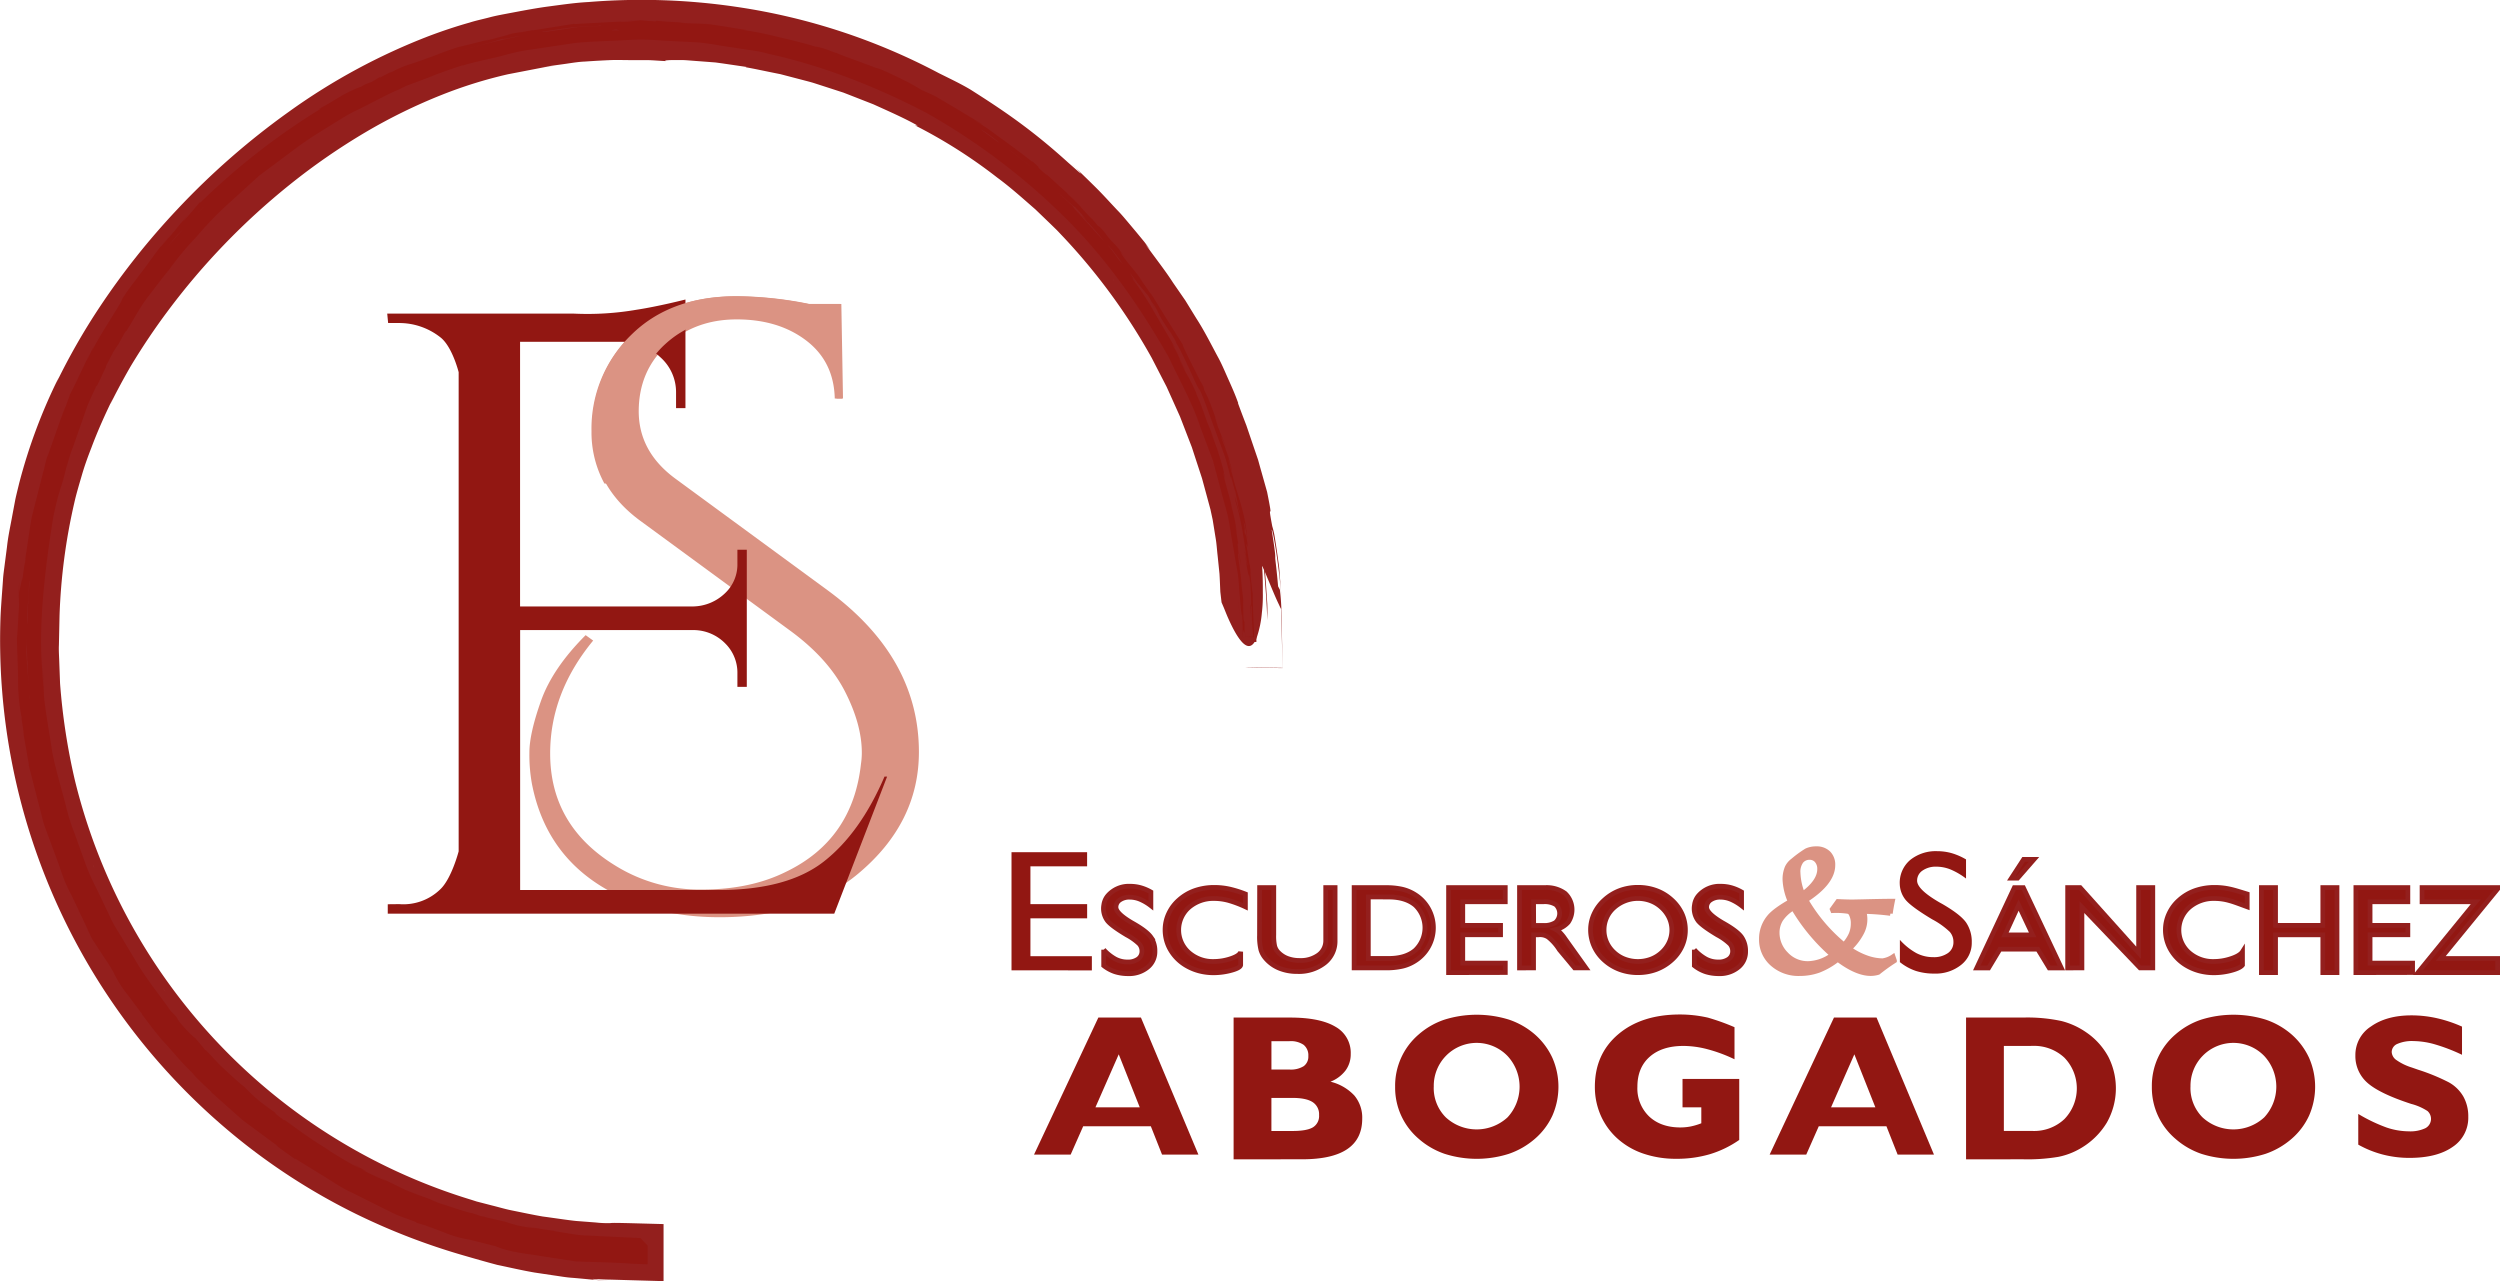 <svg id="Capa_1" data-name="Capa 1" xmlns="http://www.w3.org/2000/svg" viewBox="0 0 798.31 409.17"><defs><style>.cls-1,.cls-2{fill:#921712;}.cls-2{stroke:#931f1d;}.cls-2,.cls-3{stroke-miterlimit:10;stroke-width:1.51px;}.cls-3,.cls-4{fill:#db9383;}.cls-3{stroke:#db9383;}.cls-5{fill:#931f1d;}</style></defs><title>LogoFinalV2</title><path class="cls-1" d="M473.44,451.5V413.78h24.14v4.53H479.48v12.07h18.11v4.53H479.48V447h19.62v4.53Z" transform="translate(-150.44 -141.66)"/><path class="cls-2" d="M502.87,450v-5.08a14.4,14.4,0,0,0,3.76,3,8.22,8.22,0,0,0,3.82.92,5.54,5.54,0,0,0,3.39-.93,3,3,0,0,0,1.24-2.53,3.45,3.45,0,0,0-.84-2.3,17.86,17.86,0,0,0-4-2.86q-4.91-2.94-6.16-4.56a6.48,6.48,0,0,1-1.17-5.06,5.72,5.72,0,0,1,1.25-2.87,8.86,8.86,0,0,1,7.21-3.07,12.28,12.28,0,0,1,3.3.45,14.5,14.5,0,0,1,3.28,1.39v4.37a15.86,15.86,0,0,0-3.52-2.07,8.66,8.66,0,0,0-3.23-.64,5.28,5.28,0,0,0-3.18.89,2.73,2.73,0,0,0-1.23,2.3q0,2,5.11,5l.62.35q4.16,2.4,5.44,4.24a7.75,7.75,0,0,1,1.28,4.55,6.35,6.35,0,0,1-2.4,5.09,9.25,9.25,0,0,1-6.15,2,13.57,13.57,0,0,1-4.22-.62A12,12,0,0,1,502.87,450Z" transform="translate(-150.44 -141.66)"/><path class="cls-2" d="M546.62,445.56v4.26c-.11.8-1.81,1.42-3.53,1.84a21.61,21.61,0,0,1-5.12.63,17.86,17.86,0,0,1-4.65-.59,16.5,16.5,0,0,1-4.18-1.76,14,14,0,0,1-4.92-4.91,12.59,12.59,0,0,1-1.75-6.49,12.14,12.14,0,0,1,1.16-5.15,13.06,13.06,0,0,1,3.28-4.36,15.35,15.35,0,0,1,5.09-3,18.75,18.75,0,0,1,6.25-1,22.38,22.38,0,0,1,4.75.51,35.8,35.8,0,0,1,5.13,1.6v4.09a36.35,36.35,0,0,0-5.27-2,17.45,17.45,0,0,0-4.6-.65,11.94,11.94,0,0,0-8.21,2.87,9.62,9.62,0,0,0,0,14.36,11.54,11.54,0,0,0,8,2.87,17.12,17.12,0,0,0,5-.77C544.71,447.4,546.43,446.62,546.62,445.56Z" transform="translate(-150.44 -141.66)"/><path class="cls-2" d="M552.66,425.09h4.53v15.13a14.84,14.84,0,0,0,.3,3.58,4.52,4.52,0,0,0,1,1.83,8,8,0,0,0,3,2.05,10.91,10.91,0,0,0,4,.68,9.56,9.56,0,0,0,6-1.77,5.63,5.63,0,0,0,2.28-4.67V425.09h3V442a8.81,8.81,0,0,1-3.35,7.15,13.34,13.34,0,0,1-8.73,2.74,14.88,14.88,0,0,1-5.75-1.06,11.36,11.36,0,0,1-4.33-3.12,7.23,7.23,0,0,1-1.53-2.73,17.46,17.46,0,0,1-.45-4.63Z" transform="translate(-150.44 -141.66)"/><path class="cls-2" d="M593,425.09a22.7,22.7,0,0,1,5.26.53,13.45,13.45,0,0,1,4,1.69,12.48,12.48,0,0,1,0,21.21,12.91,12.91,0,0,1-4,1.69,22.88,22.88,0,0,1-5.27.53H582.84V425.09Zm.94,3h-6.56v19.62h6.56q5.37,0,8.44-2.62a9.94,9.94,0,0,0,0-14.37Q599.29,428.11,593.92,428.11Z" transform="translate(-150.44 -141.66)"/><path class="cls-2" d="M613,452.25V425.09h18.11v4.53H617.54v7.54h12.07v3H617.54v9.05h13.58v3Z" transform="translate(-150.44 -141.66)"/><path class="cls-2" d="M635.65,450.75V425.09h8.09a10,10,0,0,1,6.45,1.83,7.16,7.16,0,0,1,1,9.26,7.55,7.55,0,0,1-3.93,2.31,5.53,5.53,0,0,1,1.3.93,14,14,0,0,1,1.58,1.93l6.71,9.39h-3.61l-4.87-5.84a15.79,15.79,0,0,0-3.54-4,4.78,4.78,0,0,0-3.22-.72h-1.47v10.56Zm4.53-13.58h3.09a6.66,6.66,0,0,0,3.9-.94,3.87,3.87,0,0,0,.07-5.72,6.87,6.87,0,0,0-4-.89h-3.09Z" transform="translate(-150.44 -141.66)"/><path class="cls-2" d="M658.34,438.53a12,12,0,0,1,1.16-5.13,13.43,13.43,0,0,1,3.29-4.39,15.27,15.27,0,0,1,4.91-3,16.39,16.39,0,0,1,5.76-1,16.67,16.67,0,0,1,5.85,1,14.82,14.82,0,0,1,4.88,2.95,13.59,13.59,0,0,1,3.33,4.45,12.69,12.69,0,0,1,1.11,5.31,12.19,12.19,0,0,1-1.14,5.17,13.29,13.29,0,0,1-3.26,4.36,15.45,15.45,0,0,1-4.94,3,16.67,16.67,0,0,1-5.83,1,16.37,16.37,0,0,1-5.79-1,15.1,15.1,0,0,1-4.88-2.94,13.47,13.47,0,0,1-3.32-4.47A12.73,12.73,0,0,1,658.34,438.53Zm4.32.13a9.38,9.38,0,0,0,.81,3.85,9.85,9.85,0,0,0,2.33,3.24,10.3,10.3,0,0,0,3.48,2.18,11.95,11.95,0,0,0,8.36,0,10.5,10.5,0,0,0,3.5-2.2,10,10,0,0,0,2.34-3.24,9.39,9.39,0,0,0,0-7.66,10.39,10.39,0,0,0-2.39-3.29,10.52,10.52,0,0,0-3.49-2.21,11.39,11.39,0,0,0-4.16-.76,11.13,11.13,0,0,0-4.09.77,11.5,11.5,0,0,0-3.56,2.2,9.4,9.4,0,0,0-2.33,3.22A9.56,9.56,0,0,0,662.66,438.66Z" transform="translate(-150.44 -141.66)"/><path class="cls-2" d="M691.48,450v-5.08a14.42,14.42,0,0,0,3.76,3,8.22,8.22,0,0,0,3.82.92,5.54,5.54,0,0,0,3.4-.93,3,3,0,0,0,1.24-2.53,3.46,3.46,0,0,0-.84-2.3,17.87,17.87,0,0,0-4-2.86q-4.91-2.94-6.16-4.56a6.49,6.49,0,0,1-1.17-5.06,5.72,5.72,0,0,1,1.25-2.87,8.86,8.86,0,0,1,7.21-3.07,12.28,12.28,0,0,1,3.3.45,14.48,14.48,0,0,1,3.28,1.39v4.37a15.86,15.86,0,0,0-3.52-2.07,8.66,8.66,0,0,0-3.23-.64,5.28,5.28,0,0,0-3.18.89,2.73,2.73,0,0,0-1.23,2.3q0,2,5.11,5l.62.35q4.16,2.4,5.44,4.24a7.75,7.75,0,0,1,1.28,4.55,6.35,6.35,0,0,1-2.4,5.09,9.25,9.25,0,0,1-6.15,2,13.57,13.57,0,0,1-4.22-.62A12,12,0,0,1,691.48,450Z" transform="translate(-150.44 -141.66)"/><path class="cls-3" d="M735.51,432l1.79-2.48q3,.14,4.69.14l3.7-.08q5.46-.14,9.07-.16-.47,2.33-.68,3.92a77.09,77.09,0,0,0-8.45-.63,9.15,9.15,0,0,1-.78,6.92,18.9,18.9,0,0,1-3.86,5,22.88,22.88,0,0,0,5.69,2.93,15.85,15.85,0,0,0,4.9.89,7.87,7.87,0,0,0,3.37-1.31l.44,1.31a59.76,59.76,0,0,0-5.19,3.73,8.29,8.29,0,0,1-2.41.36q-4.49,0-10.5-4.53a23.54,23.54,0,0,1-6.13,3.54,17.94,17.94,0,0,1-6,1,12.52,12.52,0,0,1-8.83-3.16,10.24,10.24,0,0,1-3.43-7.85,10.83,10.83,0,0,1,2.52-7.06q1.73-2.1,6.69-4.93a19.16,19.16,0,0,1-1.7-7,9.65,9.65,0,0,1,.7-3.84,5.9,5.9,0,0,1,1.82-2.21,35.66,35.66,0,0,1,4.37-3.19,7.11,7.11,0,0,1,3.08-.63,5.3,5.3,0,0,1,3.92,1.42,5.14,5.14,0,0,1,1.42,3.81q0,5.59-8.6,11.15a53,53,0,0,0,12.15,14.31,12.3,12.3,0,0,0,2.3-3.46,8.91,8.91,0,0,0,.63-3.32,6.41,6.41,0,0,0-.7-3.16,1.48,1.48,0,0,0-.94-.73,25.13,25.13,0,0,0-4.87-.25Zm0,14.59a60.92,60.92,0,0,1-12.44-15,12.36,12.36,0,0,0-4,3.72,8,8,0,0,0-1.14,4.21,9.64,9.64,0,0,0,2.85,6.82,9.39,9.39,0,0,0,7.1,3A13.48,13.48,0,0,0,735.51,446.61Zm-9.42-19.46q5.4-4,5.4-7.93a4,4,0,0,0-.91-2.74,2.93,2.93,0,0,0-2.29-1,3.37,3.37,0,0,0-2.68,1.21,5.6,5.6,0,0,0-1,3.72A19.55,19.55,0,0,0,726.09,427.15Z" transform="translate(-150.44 -141.66)"/><path class="cls-1" d="M757.12,448.89v-7.11a20.2,20.2,0,0,0,5.26,4.23,11.51,11.51,0,0,0,5.35,1.29,7.75,7.75,0,0,0,4.75-1.31,4.19,4.19,0,0,0,1.74-3.54,4.83,4.83,0,0,0-1.17-3.22,25,25,0,0,0-5.61-4q-6.87-4.12-8.62-6.38a8.4,8.4,0,0,1-1.74-4.84,9.54,9.54,0,0,1,3.33-7.74,13,13,0,0,1,8.62-2.81,17.2,17.2,0,0,1,4.62.63,20.38,20.38,0,0,1,4.59,2v6.11a22.26,22.26,0,0,0-4.93-2.89,12.12,12.12,0,0,0-4.52-.9,7.38,7.38,0,0,0-4.45,1.25,3.82,3.82,0,0,0-1.72,3.22q0,2.8,7.16,6.95l.87.48q5.82,3.37,7.62,5.94a10.85,10.85,0,0,1,1.8,6.37,8.89,8.89,0,0,1-3.36,7.12,13,13,0,0,1-8.61,2.81,19,19,0,0,1-5.91-.86A16.74,16.74,0,0,1,757.12,448.89Z" transform="translate(-150.44 -141.66)"/><path class="cls-2" d="M781.67,450.75l12-25.65h2.88l12.12,25.65H804.8l-3.65-6H789.07l-3.61,6Zm9-10.56h8.84l-4.48-9.5Zm2.06-18.11,3.9-6h3.32l-5.24,6Z" transform="translate(-150.44 -141.66)"/><path class="cls-2" d="M810.69,450.75V425.09h4l18.66,20.82V425.09h4.53v25.65h-4.08l-18.55-19.41v19.41Z" transform="translate(-150.44 -141.66)"/><path class="cls-2" d="M866.52,445.56v4.26c-.59.8-2.28,1.42-4,1.84a21.61,21.61,0,0,1-5.12.63,17.84,17.84,0,0,1-4.64-.59,16.48,16.48,0,0,1-4.18-1.76,14,14,0,0,1-4.92-4.91,12.59,12.59,0,0,1-1.76-6.49,12.13,12.13,0,0,1,1.16-5.15,13,13,0,0,1,3.28-4.36,15.35,15.35,0,0,1,5.09-3,18.74,18.74,0,0,1,6.25-1,22.37,22.37,0,0,1,4.75.51c1.57.34,3.21.87,5.6,1.6v4.09c-2.48-.9-4.16-1.57-5.75-2a17.44,17.44,0,0,0-4.6-.65,11.93,11.93,0,0,0-8.21,2.87,9.61,9.61,0,0,0-.05,14.36,11.54,11.54,0,0,0,8,2.87,17.14,17.14,0,0,0,5-.77C864.13,447.4,865.85,446.62,866.52,445.56Z" transform="translate(-150.44 -141.66)"/><path class="cls-2" d="M872.55,452.25V425.09h4.53v12.07h15.09V425.09h4.53v27.16h-4.53V440.18H877.08v12.07Z" transform="translate(-150.44 -141.66)"/><path class="cls-2" d="M902.73,452.25V425.09h16.6v4.53H907.26v7.54h12.07v3H907.26v9.05h13.58v3Z" transform="translate(-150.44 -141.66)"/><path class="cls-2" d="M922.53,452.25,941,429.62H923.86v-4.53H948v.42l-18.17,22.21H948v4.53Z" transform="translate(-150.44 -141.66)"/><path class="cls-4" d="M339.85,346.21q-13.74,16.69-13.73,36.07,0,23.07,20.86,35.82a50.92,50.92,0,0,0,27.6,7.61q15.45,0,26.8-5.64,21.39-10.3,24-34.59a22.84,22.84,0,0,0,.26-3.44q0-9.08-5.41-19.63T402.7,343l-47.53-34.84q-15.59-11.28-15.58-29.2A41.18,41.18,0,0,1,352,248.68q12.41-12.39,33.54-12.39a119.3,119.3,0,0,1,23,2.45h10.56l.53,30.18H417q-.27-11.78-9.11-18.52t-22.18-6.75q-13.34,0-22.31,8.22t-9,21.1q0,12.88,11.62,21.47l48.85,35.82q29,21.35,29,51.53,0,22.58-19.28,38.76-16.63,14-44.37,14-16.9,0-30.1-5.89-24.82-10.8-29.84-36.81a51.55,51.55,0,0,1-.79-9.93q0-6,3.7-16.44t14.26-21Z" transform="translate(-150.44 -141.66)"/><path class="cls-1" d="M277.91,430.37A16.89,16.89,0,0,0,291,425.67c3.62-3.37,5.9-12.16,5.9-12.16v-153s-2-8.06-5.75-11.07a21.24,21.24,0,0,0-13.24-4.63h-3.53l-.29-3h59.7a92.13,92.13,0,0,0,19.85-1.23c7.15-1.09,15.68-3.28,15.68-3.28v34.69h-3V267a14.86,14.86,0,0,0-5-11.25,17.94,17.94,0,0,0-11.92-4.94H316.51v84.5h55.41a15,15,0,0,0,9.91-4.1,12.57,12.57,0,0,0,4.08-9.57V317.2h3V361h-3v-4.25A13.14,13.14,0,0,0,382,347.1a14.27,14.27,0,0,0-9.77-4.24h-55.7v83h63.38q22,0,33.63-9.12t19.34-27.09h.83l-16.87,43.76H274.26v-3Z" transform="translate(-150.44 -141.66)"/><path class="cls-1" d="M548,346.63c0-120.6-111.16-215.72-236.4-188.29-65,14.25-130.68,79.89-144.92,144.92C139.27,428.51,234.39,539.67,355,539.67h0v3.61h0c-122.85,0-219.76-113.24-191.81-240.82,14.51-66.25,81.38-133.12,147.63-147.63,127.58-27.95,240.82,69,240.82,191.81Z" transform="translate(-150.44 -141.66)"/><path class="cls-5" d="M555.12,339.7c0-1.48.09-3.23,0-5.16l-.42-6.3c-.21-4.5-1-9.41-1.66-14.19C553.87,321.45,554.77,329.29,555.12,339.7Z" transform="translate(-150.44 -141.66)"/><path class="cls-5" d="M553.07,313.86l0-.15,0,.34Z" transform="translate(-150.44 -141.66)"/><path class="cls-5" d="M560.09,343.21l-.25-8Z" transform="translate(-150.44 -141.66)"/><path class="cls-5" d="M195,226.84c-.15.5-.28,1-.42,1.53-3.48,4.53-5.39,7.19-6.61,8.82s-1.73,2.22-2.19,2.78-.9,1.08-1.94,2.58-2.65,4-5.36,8.56c-1.72,3.82-6.07,11.49-9.67,19.48-.87,2-1.8,4-2.59,5.94L164,282.09a85.38,85.38,0,0,0-2.59,8.3s-.19.55-.48,1.47l-1,3.36c-.65,2.46-1.31,4.86-1.36,4.5-.22,1.64-.62,4.25-1.23,7.29s-1.39,6.46-1.68,9.73c-.17,2.37.34-1.71.75-3.44-.34,2.48-.61,5-.91,7.44s-.65,5-.75,7.46c-.57,5.83-1,7.27-.54.89-.18,2.45-.45,5.48-.66,9-.05,3.55-.18,7.61-.18,12.12l.28,7.07.15,3.77.37,3.9c.27,2.64.5,5.39.83,8.2l1.35,8.64a205,205,0,0,0,10.34,37.4A201.46,201.46,0,0,0,212.85,490a203.31,203.31,0,0,0,30.42,24.8l3.75,2.51c1.24.82,2.52,1.52,3.76,2.27,2.5,1.45,4.88,3,7.28,4.24,4.83,2.51,9.3,4.94,13.6,6.75,2.13.94,4.13,1.91,6.09,2.7l5.56,2.14c1.75.65,3.35,1.33,4.88,1.83l4.19,1.34c-1.27-.51-3-1.11-5-1.8l-6.19-2.48a76.14,76.14,0,0,1-10.47-4.92l6.77,2.92,5.29,2.07a55.2,55.2,0,0,0,7.88,2.75,79.49,79.49,0,0,0,14.2,4.74c1.62.42,3.25.91,4.89,1.29l4.81,1.06,8,1.89h3.26l5.48,1.08c13,1.26,20,1,23.73,1.15l-8.63-8.63,0,3.61,8.6-8.6c-2.11,0-2.23-.07-4.91-.19l-6.49-.27-5.72-.53c-2.25-.2-4.88-.39-7.91-.9-2.86-.43-5.55-.73-8-1.16l-7-1.34c-2.22-.36-4.26-.88-6.2-1.37l-5.55-1.35c-3.51-.93-6.65-2-9.72-2.92s-5.91-2.22-8.91-3.4c1.78.69,6.46,2.81.8.75a16.11,16.11,0,0,0-2.73-1.2l-5.3-2.3c-1.93-.87-4-1.65-5.6-2.52a37.74,37.74,0,0,1-3.53-2c-1.3-.69-3.39-1.67-5.56-2.93L256,507.24c-4-2.42-6.67-4.18-4.15-2.11-.64-.51-2-1.49-3.55-2.59l-2.39-1.69-2.18-1.73c-2.67-2.12-4-3.22.14-.27-2.28-1.75-4.57-3.41-6.6-5.07s-3.87-3.25-5.5-4.53l5.56,4.86c-3.7-3.15-7.11-5.78-9.89-8.56l-4.08-3.86c-1.32-1.21-2.43-2.52-3.6-3.71-2.28-2.42-4.5-4.61-6.47-7l-3.06-3.44-1.56-1.71-1.5-1.81c1.36,2,2.94,3.78,4.43,5.66l-2.8-3.22c-.91-1.05-1.69-2.16-2.51-3.18-1.59-2.08-3.11-4-4.42-5.81a99.89,99.89,0,0,1-5.45-8.76c2.29,3.24,4.53,6.52,6.93,9.68-1.48-1.9-2.69-3.84-4-5.62s-2.5-3.48-3.51-5.23l-3.08-5-1.48-2.4L190,437.74c-1.71-3.22-3.57-6.27-5.07-9.59s-3.3-6.6-4.78-10.34c.74,1.76,1.34,3.58,2.2,5.29-1.17-2.28-2.58-5.93-4.52-10.45-1.65-4.63-3.78-10.19-5.48-16.58a189.73,189.73,0,0,1-6.9-44.41A197.1,197.1,0,0,1,169,307c.5-3.27,1.29-6.19,1.9-9,.78-2.74,1.39-5.3,2.15-7.56,1.39-4.56,2.74-8.05,3.49-10.29-1.15,2.66-2.42,5.29-3.43,8,.76-2.6,1.76-5.13,2.66-7.7s2-5.07,3.08-7.57a30.33,30.33,0,0,0-1.34,4.73,42.33,42.33,0,0,1-1.22,4.48,188.35,188.35,0,0,1,23.9-42.75,225.82,225.82,0,0,1,24.11-27.66,220.3,220.3,0,0,1,31-25.31,183.57,183.57,0,0,1,35-18.61A141.48,141.48,0,0,1,308,162.05l4.32-1,4.34-.82c2.87-.51,5.65-1.15,8.4-1.51l8-1c2.59-.41,5.13-.44,7.56-.66s4.77-.41,7-.43l6.43-.08c4.07-.16,7.69.19,10.81.29,1.56.09,3,.11,4.27.23l3.44.37c12.93,1.53,2.25.91,2.11,1l4.84.42,3.06.41c1.58.2,2.35.27,3.06.34s1.33.13,2.62.31,3.21.54,6.49,1.28c3.57.86-.82.17-2.84-.21l7.75,1.69c2.1.49,3.51.94,3.75.89-3.52-1.11-4.54-1.4-5-1.72a4.68,4.68,0,0,0-1.92-1l4.24.93,4.18,1.18c2.77.83,5.61,1.46,8.32,2.47l-.83.07c1.83.63,4.22,1.2,8.18,2.32,2,.62,4.27,1.49,7.1,2.55a102.86,102.86,0,0,1,9.94,4.41,197.31,197.31,0,0,1,37.49,23.87,190.67,190.67,0,0,1,31,32c-.24-.1-1.2-1.43-2.77-3.16L497.88,221c2.44,3,6.43,7.4,8.36,10.43-3.91-5.82,7.47,9.59,4.32,5.12a165.1,165.1,0,0,1,17.71,29.76c1.18,2.72,2.51,5.37,3.55,8.08l3.09,8,2.57,7.64c.89,2.44,1.55,4.83,2.2,7.09.27.36,1.86,2.74,4,6.24l3.34,6,1.87,3.41,1.72,3.57,3.39,7.11,2.65,6.34c.79,1.87,1.47,3.44,2,4.54s.76,1.74.88,1.73l.26,10.61.2,8.25-8.32-.14-3.61-.06c.45.06,1.76.11,3.61.15L560,355l-.16-8.38c-.08-4.49-.06-12-.71-16.64l-.56-1.08c-.67-7.47-.92-8.32-.91-9.16s0-1.64-1.14-8.87c.26-.85,2.61,12.48,3.32,24.37-.16-2.67-.4-5.34-.59-7.91l-.29-3.77c-.09-1.22-.3-2.4-.44-3.53-.31-2.26-.61-4.32-.9-6.08a27.58,27.58,0,0,0-.92-4.26c-1.88-9.9.75,1-1.64-10.92l-1.88-6.68c-.34-1.17-.66-2.38-1-3.58l-1.24-3.63-2.51-7.39c-.94-2.42-1.85-4.83-2.7-7.17l.13.14c-1-2.86-2.18-5.45-3.28-7.92s-2.09-4.85-3.29-7c-2.34-4.36-4.38-8.44-6.83-12.21l-3.52-5.73L525,231.9c-2.53-3.94-5.61-7.79-8.82-12.28l1.53,1.82c-.57-.79-1.19-1.69-1.93-2.63l-2.47-3-2.81-3.35c-1-1.18-2-2.39-3.16-3.57-2.27-2.38-4.59-5-7.1-7.48s-5.1-5-7.66-7.42a29.91,29.91,0,0,1,2.92,3c.14.31-.72-.59-3.91-3.36-12-10.89-21.24-17-31.22-23.34-3.25-1.94-6.69-3.55-10.07-5.24a200,200,0,0,0-64.44-21.16,207.36,207.36,0,0,0-47.51-1.58c-4.18.21-8.36.84-12.57,1.39s-8.41,1.37-12.64,2.16c-2.11.41-4.22.77-6.36,1.34s-4.29,1-6.39,1.67c-4.24,1.19-8.41,2.59-12.52,4.12a198.47,198.47,0,0,0-45.29,24.43A240.71,240.71,0,0,0,207,208.57a236.25,236.25,0,0,0-24.64,31,208,208,0,0,0-14,24.5l.9-2a173.42,173.42,0,0,0-12.72,34c-.39,1.63-.81,3.28-1.18,4.94l-.94,5c-.6,3.37-1.38,6.77-1.75,10.3l-.69,5.31c-.21,1.78-.51,3.57-.6,5.4-.25,3.64-.56,7.33-.75,11.07a204.75,204.75,0,0,0,77.14,168.2,201.23,201.23,0,0,0,36.33,23,210.74,210.74,0,0,0,34.44,13.28c3.29.95,6.89,2,10.69,3,3.84.8,7.83,1.74,11.89,2.44l6.1.91c2,.28,4,.65,6,.78,4,.32,7.83.79,11.4.95-4-.25-5.26-.59-4.79-.59s2.69.18,5.79.22l9.36.27,7.35.21V532.54l-7.33-.2c-9.8-.27-8.8-.17-9.77-.11a32.42,32.42,0,0,1-4.53-.2l-6.37-.49c-2.77-.29-6.24-.84-10.63-1.43-2.9-.49-6.29-1.22-10.14-2-1.92-.39-3.91-1-6-1.51l-3.24-.84-1.67-.43-1.68-.54a185.84,185.84,0,0,1-62.78-33.29,186.49,186.49,0,0,1-63.82-100.6,202.84,202.84,0,0,1-4.75-31l-.24-6.44c-.05-2-.22-4-.13-5.78l.2-9.38a188,188,0,0,1,4.71-36.05c.67-3,1.59-6,2.44-8.93s1.9-5.83,3-8.63c2.1-5.65,4.55-11,6.94-15.92-.3.67-.62,1.34-.88,2,1.29-2.65,3.43-6.8,6.42-12A212.09,212.09,0,0,1,204,241,221.84,221.84,0,0,1,243,200.6a206.08,206.08,0,0,1,24.35-16.83,176,176,0,0,1,24.31-11.88,143.45,143.45,0,0,1,21-6.52l8.37-1.62,3.41-.66,2.86-.39c-1.22.15-2.46.22-3.67.44,3-.52,5.51-.81,7.73-1.14s4.12-.62,5.8-.68c3.35-.23,5.78-.36,8.05-.46s4.38,0,7.1,0l4.63,0c1.76,0,3.77.21,6.12.31-.61-.18.21-.28,1.91-.33l3.15,0c1.22,0,2.59.15,4,.25l4.52.34,2.31.18,2.26.31,7.63,1.12-.32.09c2.91.49,6.71,1.35,11.11,2.21l6.89,1.8c1.2.32,2.44.62,3.69,1l3.75,1.21,3.83,1.24,1.94.63,1.91.74,7.67,3c5,2.27,9.89,4.4,14.16,6.81l-.83-.07a161.88,161.88,0,0,1,26.23,16.66c4.52,3.32,8.54,7,12.17,10.14l4.77,4.59,2,1.95c.62.62,1.16,1.22,1.67,1.75A193.61,193.61,0,0,1,518.24,256l3.14,6.1,1.59,3.08,1.43,3.17,2.86,6.37,2.52,6.53,1.26,3.26,1.08,3.32,2.16,6.6,1.8,6.64.89,3.29.71,3.3.92,5.72c.34,1.9.43,3.84.66,5.75l.59,5.75c.12,1.92.18,3.85.27,5.77l.39,3.36.63,1.47c.39.9.85,2.15,1.46,3.52,1.2,2.72,2.81,5.93,4.45,7.69s3.3,2,4.65-1.3a33.29,33.29,0,0,0,1.68-8,48.2,48.2,0,0,0,.31-6.54c0-2.49,0-5.32-.24-8.48l.45.76-1.48-9.93c-.46-3-1-5.52-1.47-7.68s-.78-3.93-1.18-5.27c-.74-2.7-1.06-3.84-.79-3.49l1,4c.32,1.34.56,2.69.84,4,.53,2.7,1.12,5.39,1.59,8.1-1.09-6-1.25-6.86-.92-5.72s1.14,4.32,1.52,6.6c-.31-2.52-.92-4.94-1.32-7.28s-.8-4.54-1.27-6.5c-.73-2.28.35,1.73.58,3.61l-.56-2.5-.76-2.65-1.63-5.7c-.51-2-1.19-3.94-1.84-5.91s-1.27-3.92-1.85-5.82c-2.08-5.84-2.13-6-2.13-6.53a6.67,6.67,0,0,0-.43-1.62,58,58,0,0,0-2.49-6.29A199.94,199.94,0,0,0,509.6,218a207.53,207.53,0,0,0-19.51-20.58l-5.36-4.65L482,190.47l-2.8-2.18-5.6-4.35-5.82-4.06a199,199,0,0,0-107.62-34.76c-1.76-.21.34-.12,2.58-.09l-4.35-.16c-1.44,0-2.87,0-4.3,0l-8.44.18-8.24.62c-1.36.12-2.72.17-4.06.34l-4,.53c-2.66.37-5.32.68-7.95,1.09l-7.81,1.5-3.89.76-3.93,1c-2.64.6-5.19,1.44-7.78,2.2l-6,1.73c-1.34.35-2.17.56-3,.82.88-.2-5.77,2.07-15.6,6.87A211.25,211.25,0,0,0,238.75,184c-3,2.22-5.9,4.62-8.78,6.94s-5.6,4.76-8.19,7.18c-5.25,4.75-9.91,9.5-13.84,13.7C200.12,220.2,195.35,226.51,195,226.84Z" transform="translate(-150.44 -141.66)"/><path class="cls-1" d="M417.71,158.59a1,1,0,0,0,.35,0C417.76,158.55,417.67,158.55,417.71,158.59Z" transform="translate(-150.44 -141.66)"/><path class="cls-1" d="M275,164.71l1.52-.78C275.54,164.42,275.17,164.62,275,164.71Z" transform="translate(-150.44 -141.66)"/><path class="cls-1" d="M491.69,203.73l-.17-.12a49.56,49.56,0,0,1,4.4,4.28A46.63,46.63,0,0,0,491.69,203.73Z" transform="translate(-150.44 -141.66)"/><path class="cls-1" d="M173.71,427.11l-.86-1.77Z" transform="translate(-150.44 -141.66)"/><path class="cls-1" d="M182.29,248.64,181,250.79A22.23,22.23,0,0,0,182.29,248.64Z" transform="translate(-150.44 -141.66)"/><path class="cls-1" d="M519.38,240.27l-1.17-2.17A14,14,0,0,0,519.38,240.27Z" transform="translate(-150.44 -141.66)"/><path class="cls-1" d="M549.52,322v-.23C549.49,321.63,549.5,321.78,549.52,322Z" transform="translate(-150.44 -141.66)"/><path class="cls-1" d="M543,288.23a18.45,18.45,0,0,0-.84-2.33C542.53,286.88,542.94,288.15,543,288.23Z" transform="translate(-150.44 -141.66)"/><path class="cls-1" d="M541.7,284.81l.44,1.1A10.46,10.46,0,0,0,541.7,284.81Z" transform="translate(-150.44 -141.66)"/><path class="cls-1" d="M545.81,332.22c.12,2.52.33,4.66.52,6.92Z" transform="translate(-150.44 -141.66)"/><path class="cls-1" d="M305.43,529.9l.54.09C305.47,529.87,305.38,529.86,305.43,529.9Z" transform="translate(-150.44 -141.66)"/><path class="cls-1" d="M547.07,335.29l.06,1.79Z" transform="translate(-150.44 -141.66)"/><path class="cls-1" d="M489.59,204.8c-1-.81-2.4-2.11-3.59-3.2a24.32,24.32,0,0,0-2.16-1.9C485.84,201.49,488.59,204.12,489.59,204.8Z" transform="translate(-150.44 -141.66)"/><path class="cls-1" d="M249.6,510.19l-1.47-.88Z" transform="translate(-150.44 -141.66)"/><path class="cls-1" d="M547.07,335.29l-.08-2.08,0,.63Z" transform="translate(-150.44 -141.66)"/><path class="cls-1" d="M168.41,306.87l0,.09-.12.57Z" transform="translate(-150.44 -141.66)"/><path class="cls-1" d="M172.42,292.12l-.77,3.16C172.09,293.62,172.29,292.74,172.42,292.12Z" transform="translate(-150.44 -141.66)"/><path class="cls-1" d="M546.33,339.14l.3,4Z" transform="translate(-150.44 -141.66)"/><path class="cls-1" d="M277.58,171.85l-1.35.67Z" transform="translate(-150.44 -141.66)"/><path class="cls-1" d="M188.52,238.53l.73-1.15C189.3,237.24,189.24,237.3,188.52,238.53Z" transform="translate(-150.44 -141.66)"/><polygon class="cls-1" points="9.68 207.19 9.68 207.23 9.69 207.23 9.68 207.19"/><path class="cls-1" d="M160,342.59l-.13,3.22c.06,1.1.18,2.15.26,2.88A55.29,55.29,0,0,1,160,342.59Z" transform="translate(-150.44 -141.66)"/><path class="cls-1" d="M160.72,361.8l0-.72Z" transform="translate(-150.44 -141.66)"/><path class="cls-1" d="M189,244.35h0l0,.07Z" transform="translate(-150.44 -141.66)"/><path class="cls-1" d="M177.62,265.8l-.78,1.48Z" transform="translate(-150.44 -141.66)"/><path class="cls-1" d="M175.13,420.38v0l0,.12Z" transform="translate(-150.44 -141.66)"/><path class="cls-1" d="M354.7,540.14l-18.27-.85c-6.34-.66-12.84-1.82-19.36-2.73-6.44-1.35-12.78-3.16-19-4.68-6-2-11.76-4.24-17.12-6.17-4.71-1.57-11.14-5-17.75-8l-.53-.63c-1.8-.92-3.5-2-5.26-3-2.06-1.37,4,2.37.35,0l-2.06-1c-.35-.36-13.26-8.16-4.44-3.08l-5-3.06-4.71-3.53-9.42-7.05c-4-3.35-2.47-1.79-6.7-5.69-.8-.86,1.58,1.34,1.31.93-6.32-5.89-10.18-9.06-13.43-12.68L208,473.42l-3.11-3.33c-1.1-1.23-2.11-2.75-3.32-4.36l.86,1.07-4.92-6.37c1,1.87,1.89,2.21,4.68,6.28-.48-.17-3.8-4.83-3.79-4.44-2.18-3.09-3.65-4.78-5.65-7.42-2.77-4.91-7.08-11.76-9.09-15.49-1.43-2.35-2.91-5.06-5.53-10.39-1.64-3.92.63.81-1.81-4.43l-.56-.77c-2-4.28-1.43-3.73-1.4-3.56-1.74-4.76-1.66-3.88-3.75-9.89L172,413.6c-1.57-4.43-2.55-6.13-4.32-12.43.13.11.71,2.68,1.44,4.46-1.07-3.38-1.74-5.83-2.28-7.67.07.55,1.17,5,.45,2.85-.78-3.15-1.95-6.66-2.34-9l1,3.4c-1.79-6.55-1.18-3.45-2.92-11,.08.41.09.2.15.37-1-4.83-1.74-11.24-2.82-18.44l.25,1.36a41,41,0,0,1-.71-6.09c.11,4.16,0,3-.13,3.42,0-5.51-.74-8.37-1-17.37a26.63,26.63,0,0,1,.35,4.78,78.52,78.52,0,0,1,1.1,8.87c-.24-3.38-.48-7.38-.32-6.54l-.32-1-.26-5.23c-.21-.88-.06,4.17-.41-.61-.26-5.39.29-2.86.11-3.7.27-7.4-.13-3.08.32-10.2,0,.72,0,2.1-.1,2.72.38-5.1.48-12.58,1.28-14a15.57,15.57,0,0,1-.29,2.82l0-.08c-.06,2.81,0,1.64.09,0s.56-3.75.57-2.86c-.23.37.9-6.73,1.42-9.92l-.35,1c1.17-10.74,0,.59,2.08-9.84,1.56-6.57-.69,2.46.21-1.58,1.17-4.42,1.77-6,3.35-12.51a23.93,23.93,0,0,1,2.22-5.55c1.31-3.83,4.32-11.52,4.92-13.76-2.55,6.44-2.16,6.56-5.21,14.07l.58-2.2,3.06-8.46,1.44-4c.52-1.2,1.07-2.24,1.5-3.11-.38.69-.58,1-.41.52,3.47-7.21,4.08-9.5,7.8-16.34.36-.39-.09.38-.78,1.62l-2.18,4.57L183,252l3.93-6.46c.36-.27-2.73,4.48-3.06,5.33l4.43-7.4s0,0,0,0a29.11,29.11,0,0,1,2.2-3.83,65.23,65.23,0,0,1,4.16-6.16c7.55-9.94,8.1-11.95,12.73-17.13,1.31-1.33,1.73-1.69,1.26-1.06a15.82,15.82,0,0,0-2.39,2.7c2.82-3.15,6.42-6.65,4.92-4.83,4.45-5-1.73,1.68,1-1.41a76.5,76.5,0,0,1,6.37-6.6c-.9.62-3.32,2.78.12-.5l8.28-7.53c-.51.56,1.37-.95-1.55,1.7,1.94-1.62,4.76-4.41,6-5.36-4.68,3.34,7.46-5.74,3.89-3.35l4.67-3.33c-1,.78-1.11.95-2.67,2.08a63.16,63.16,0,0,0,5.31-4.08,48.61,48.61,0,0,1,6.48-4.16c1.52-1,5.33-3.26,6.1-3.59,2.28-1.44.11-.24.75-.71a76.52,76.52,0,0,1,8-4.53c.5-.1,1.34-.14.12.5,3.07-1.61,1-.86,5.68-3.13-2.6,1.52,6.31-2.85,2.51-.7,1.39-.57,4-1.79,6.79-3.12l8.21-3c2.67-1.18-4.82,1.65-4.6,1.37,12.4-4.59,12.93-5.67,22.43-7.86l-2.46.58c5.86-1.62,5.2-1.43,8.6-2.47-.79.33.92.05,4-.62,3.16-.42,7.76-1,12.68-1.78.82-.25-5.55.62-4,.19l6.56-1c.48-.05-.24.1-1.08.26,5.85-1.22,11-.74,12.71-1.18l6.17,1.51h-2.38c.81-.39,7.45-.76,8.82-.87,6.78.14,9.24.42,12.93.74-1.17-.16-4.1-.53,1.24-.3,0,.19,2.75.37,5.53.52,1.39.09,2.75.39,3.77.53a7.81,7.81,0,0,1,1.63.33c2.13.32,5.89,1,6.16.9l-.4.18a63.47,63.47,0,0,1,14.16,2.34c-1.43.1,6.41,1.62,8.88,2.68a30.11,30.11,0,0,1,5.73,1.39c2.5.89,5,1.79,5.54,1.85a20.92,20.92,0,0,1,4.89,2.19l2.06.63c2.25.68,10,4.51,14.63,6.87l4.45,1.84,1.55.88c.75.22,4.14,2.35,2.09.95l2.21,1.36c.33-.15,3.16,1.83,7.68,4.43,1,.67.69.56-.3,0a12.85,12.85,0,0,1,2.34,1.72c-.76-.51,1.3.59,2.83,1.35,1.42.92,2.4,1.34-.45-.69-.28-.45,3.06,1.92,5.07,3.51l1.09,1.15,2.62,1.61c3.23,2.37,4.51,3.52,7.07,5.5-2.69-1.95-6.14-4.11.56,1.19-3.46-2.86-5.44-3.92-7.29-5.31,1.41,1.07,2.1,1.61-.17.06,5.36,4,1.95,1.13,7.13,5.2-.42-.06.89,1.24,5.1,5.17l-3.07-3,.65.51a11.66,11.66,0,0,1-1.71-1.76c1,.88,5.86,4.93,6.58,5.78-4.67-4.75,8.79,7.6,5.8,4.58a48.28,48.28,0,0,1,3.94,4.34c-3.85-4,2.6,3.27,1.87,2.72,1.43,1.48-2.79-3.34-.86-1.34,2.23,2.43,3.75,4.32,4.92,5.72l-1-1,3.34,3.83c.66.54-3.16-3.78,0-.35.78,1,3.58,4.73,3.44,4.65-1.47-1.69-.67-.25-3.09-3.42,2,2.64,8.32,11.05,6,7.51l2.36,3.17c-1.4-2-5.42-7.72-.64-1.38l-.08,0L517,236a21,21,0,0,1,1.2,2.09,12.58,12.58,0,0,1,1.57,2.37,20.73,20.73,0,0,1,1,2.08c3.09,5.07,2.95,4.59,3.41,5.22,1.74,2.83,2.34,3.92,1.42,2.66,2.41,3.86,5.55,11.18,6.89,14,2.74,5.43-.5-1.15,1.19,2,1.12,2.38,2.77,7.13,4.7,12.39l3,8.07c.94,2.71,1.51,5.45,2.19,7.83-.32-2.71.72,2.61,1.49,4.3-.65-2,2.08,9.19-.19.8l1.36,5.13c.71,3.55-2.33-8.45-1.24-3.09,1.71,5.69,2.27,9.56,3.31,16.48-.61-2.28.9,5.31.35,3.63-.31-1.42-.58-3.34-.9-5.3l.14,1.22c1.79,12.87,1.11,3.65,1.85,10.43.43,7.93.11,6.26,0,6.73,0,1.23.25,5.22.43,7.3-.4-4.82-.29-8.94,0-6.73-.06,1.75.08,4.7.27,7.46l.11,1.32c0,.18.11.49,0,.57l-.61,0-1.88.1c1.06,0,2,.09,2.8.07l0-1.87-.14-3.26c-.09-1.88-.17-3.67-.27-9-.28-1.45-.16-1.22-.89-7.57.74,4,.1-.29,0-1.41,0,1.24-.74-4.39-1.09-6.3-.15-1.78.93,3.75,0-2.69l-.54-1.15c-.33-2.52.42,1-.48-4.31.62,2.85.15-.93,1.32,6.31-.76-8.76-2.88-13.11-4.59-19.67l.45,1.39c-.45-1.39-1.11-3.94-1.63-5.87-1-4.37,1,3.39.84,2.24a51.44,51.44,0,0,0-2.08-7,.8.8,0,0,1,0-.18,44,44,0,0,1-1.51-4.13l1.85,4.09-2.87-7.1c.4.75-2-6,0-.92-1.38-3.51-2.44-7.15-4.25-10.47l-.19-1c-1.22-2.43-1.29-2.47.09.46-1.63-3.52-7.83-15.26-6.52-13.64l-5.7-9.09-2.76-4.48-1.66-2.67L515.9,233c5.14,6.5-5.45-7.76-.11-.8-3-4.18-3.85-4.88-6.3-8.09-2.19-3.1-1-1.9,1.54,1.34l-3-3.8.09,0a32.32,32.32,0,0,0-2.82-3.1c-2.89-3.37-.45-.85-3.51-4.27l-.83-.6-2-2.38c.71.93-1.14-1-3.4-3.5l.08,0a27.64,27.64,0,0,0-2.91-2.81c3.06,2.6-2.7-2.52-1.23-1.39L484.25,197l.72.85c-6.14-5.36-.06-.45-5-4.79l.22.38c-3.72-3-7-5.35-10-7.54l-4.37-3.18c-1.44-1-3-1.84-4.42-2.81,3.46,2.06,2.7,1.37,2.61,1.37l-9.45-5.68-5.08-3c-1.69-.88-3.35-1.57-4.77-2.22A78.16,78.16,0,0,0,436.5,166c-4.22-2-4.86-2.31-6.37-2.67-4.22-1.65-12.27-4.45-12.42-4.7-1-.19-3.79-1.56-6.28-2l-.49-.2.33.26c-3.84-1.19-7.15-2-10.47-2.78s-6.62-1.66-10.63-2.29l1.39.17-3.39-.45c-.52-.15.86,0,1-.06-5.25-.73-10.46-1.81-15.74-2.26a20.45,20.45,0,0,1,3.1.42c-3.32-.42-5.6-.18-9.4-.54,6.37.07-5.27-.28-6.29-.52l3.41.11c-4.66-.22-4.66-.22-4.28,0-6-.26-4.14-.61-9.71-.15l4-.19c1.17,0-1.68.32-4.33.45-.63,0-2.51,0-.49-.1l-14,.75c-2.57.23-1.74,0-.36-.2l-14.63,2.33.15-.12-3.44.64a34.71,34.71,0,0,0-4.92.86l1.76-.33c-3.24.85-5.25,1.44-9,2.36l1.49-.53c-4.57,1.22-7.23,1.84-9.83,2.47-2.55.8-5,1.73-9.19,3.35-.59.19.71-.34,1.38-.6-3.88,1.54-5.37,2-6.88,2.51a32.73,32.73,0,0,0-6.78,2.85c.45-.27-.4.08-.12-.1l-3.4,1.74.19-.3-2.68,1.61-2.2.84-1.29.73a40.16,40.16,0,0,0-6.46,3.05c-2.27,1.37-4.69,2.84-7.15,4.17l.94-.29a218.2,218.2,0,0,0-38.69,30.15l.07-.36-4.56,5.35c-2.64,2.68,1.4-1.79.54-1-5,5.63-1.9,2.51-7.73,9-1.48,1.67-1.21,1.39-.52.39l2.83-3.23c-2.87,2.93-5.69,7.16-8.56,11s-5.68,7.29-7.08,9.84c0,.13-.2.45,0,.2-2.68,4.76-6.78,10.7-9.49,16.06a14.6,14.6,0,0,1,1.32-2.85c-1.08,1.87-2.32,4.55-3.08,6.25l.84-2.12c-2,4.15-5.77,12.22-6.39,13.08.36-.45.19-.27-1.14,3.49-1,2-3.7,10.22-5.9,16.21.05-.78,1.76-5.16,1.27-3.93a45,45,0,0,0-2.4,8.58l.1-.87L160.78,306c-.63,2.12-2.09,13.91-2.15,12.87-.82,5.26.8-4.4-.18,2.26-.43,1.76-.83,6-.89,5.74v-.72l-1,4.7,0-3.51a49.49,49.49,0,0,0,0,7.28c-.29,3.84-.51,9.31-.73,11.07,0-.48,0-1,0-1.43.06,5.41.34,9.89.39,14.1a59.18,59.18,0,0,0,1.11,12.31c.07.63,0,.56-.19-.75l1,6.63-.38-1.56,1.92,10.92-.13-.12,3.31,12.9c.68,2.38,1.15,4.9,2,7.26l2.55,6.9-.53-1.31c3.8,9.55,3,9.5,6.48,16.19L173,427l2.94,6.1-.73-1.31c1.18,2.21,2.68,5.47,3.73,7.82s2,3.63,1.19,2.29c1.55,2.39,4.19,6.5,4.72,7.16,3.84,6.3.83,1.61,3.14,5.56a35.37,35.37,0,0,0,3.45,5l4.48,6-.17-.06c2.09,2.66,3.25,4.43,6.3,8l-1-1c5.32,5.56,6.24,7.3,10.61,11.48,2,2.59,6.72,6.49,6.32,6.47l9.94,8.84,10.65,7.87c1.08,1.11,1.56,1.33,6.24,4.68l-.27-.36,8.87,5.46c3.07,1.82,6,4,9.42,5.51l10,5c1.69.8,3.34,1.71,5.07,2.41l5.25,1.92.33.3,2.86.85,5.8,2.16a35.21,35.21,0,0,0,8.22,2.36l8.3,2.09c5,2.1,10.2,2.36,14.88,3.21l10.73,1.65c4.18.18,10.52.26,17.13.66h-.69l4.23.18,2.3.1,0-2.39c0-1.18,0-2.4,0-3.62L354.95,537l-13.65-.64c-2.31-.16-4.66-.12-7-.47l-7-1.12c.77,0-.43-.19.93,0-2.91-.26-7.12-1.08-9.72-1.48l3,.59a53.38,53.38,0,0,1-5.72-.89c-1.85-.51-3.47-1-4.32-1.29l-5.4-1.21c-.35-.11-.89-.27-1-.32l-1-.16-2.78-.95c-1.41-.08-8.28-2.54-10.49-3.16-.48-.25-5.3-2.09-1.54-.75-3.14-1.2-6.33-2.28-9.44-3.57l-9.07-4.42,2.8,1.44c.28.32-5.24-2.22-8-3.65,3.77,1.67.42-.07-1.11-.94-2.51-1.12,2.07,1.18.73.62-3.16-1.41-9.32-5.37-10.88-6.32l1.8,1c-4-2.45-5.83-3.61-9.58-6.29-3.4-2.38-5.78-4.31-5.26-3.57-4.84-3.55-1.73-1.54-3.27-2.73-1.15-.82-3.47-2.4-5.42-4.08s-3.6-3.39-3.95-3.81c-1.35-.94-4.32-3.69-7.08-6.27s-4.93-5.38-5.56-5.63l-3.16-3.78c-.18-.05-1-.63-3.71-3.57-2.46-2.85-1.73-2.29-2.34-3.26l-1.79-1.8c-3.08-4.46-6.82-9-10.06-14.16l-4.8-8c-1.57-2.73-3.45-5.34-4.7-8.3l-4.17-8.7a69,69,0,0,1-3.83-8.79l-3.19-8.87a63,63,0,0,1-2.73-8.67c-1.27-5.13-3.09-10.86-4.32-16.94-.91-6.14-2.13-12.47-2.75-18.62l.11,1.37-.52-12.29.29,8.93-.48-7.37c-1-13.51,1-31.5,3.74-47.88,2.29-10.52,2.14-6.83,4.42-16.89l-.37,2a53.31,53.31,0,0,1,2.23-7.18l2.18-6.21,2.16-6.23c.8-2.16,1.94-4.35,3.06-6.9-.19,1.33,3.14-6.52,2.89-5.53l.25-.91,2.28-4.41c.9-1.4,1.58-2.45,1.41-2.06l2.37-4.3.37-.27c1.79-2.71,4.11-7.31,7-11.06s5.49-7.23,6.64-8.49a92.11,92.11,0,0,1,8.67-10.45,112.26,112.26,0,0,1,10.94-11.27l6.09-5.54,3.06-2.78,3.3-2.47c4.43-3.21,8.62-6.6,12.83-9.37,2.35-1.59,7.39-4.67,11.32-7.08a41.43,41.43,0,0,1,4.36-2.27c4.19-2.09,8.56-4.48,12.55-6.26a1.87,1.87,0,0,1-.44.27l3.17-1.55,3.24-1.2c2.14-.79,4.24-1.58,6.3-2.43,4.9-1.8,9.7-3.43,8.25-2.7.4-.45,10.7-2.71,10.7-2.71l2.93-.75a58,58,0,0,1,8.41-1.76l13.34-2c5.19-.64,11.15-.64,17.66-1.05a71.06,71.06,0,0,1,10.2.16l11,.57c3.79.17,7.62,1.07,11.59,1.58l6,.93a38.93,38.93,0,0,1,6.11,1.23c16.44,3.61,33.6,10.12,50.22,18.8a208.6,208.6,0,0,1,45.13,34.3c13.33,13.41,23.78,28.81,32.24,43.7,3.66,7.75,7.74,15,10.14,22.41l4,10.64,2.75,10.24c.81,3.3,1.91,6.4,2.39,9.47l1.47,8.72,1.33,7.73c.35,2.41.39,4.66.59,6.71s.69,8.3.77,6c.3,4.72.12,6.89.33,7.8-.22-6.42.53,2,.42-4.3l.25,4c.16.83-.41-5.49-.15-4.51l-.37-1.13c-.12-3.27-.15-5.07-.1-6.23l-.52-4.57-.28-3.18L546,321l.33,2c-.92-5.91-.36-3.65-.49-4.89l.2,1.31-.61-5c.47,3.8,1.68,10,1.16,6.74-1-7.08.21,1.84-.64-3.45-.52-3.29-.21-2.39-.1-2.26l-.92-5.91c.17.18.59,3.92.37,1.49a52.41,52.41,0,0,0-1.57-7.37c0-1.45-2.22-7.9-2.74-11.32,1.44,5.23,0-.5.33.3A94.48,94.48,0,0,0,537.23,280c-.39-1.2,1.31,3.25.6,1.36-.77-2.39-1.5-3.84-2-5.1-.15-.56-1-2.89-1.78-5.05s-1.8-4-1.55-3.92c-3.78-8.21-1.93-3.29-5.46-10.93-.35-1.07,2.93,6,1.45,2.57-1.36-2.57-2.39-5.33-4-7.75A16.66,16.66,0,0,1,527,255.5a67.46,67.46,0,0,0-4-7.36l-3.84-6.57a98.45,98.45,0,0,0-7.56-11.52c-2.67-3.53-4.93-7.33-8.06-10.73l-10-11c-1.93-2.39,1.56,1.54,3.11,3.08l-3.73-4-3.55-3.24-6.07-5.71c-3.66-3.78-7.67-6.71-13-10.74l-.28,0a187.92,187.92,0,0,0-55-28.68l2.34,1c-1.4-.4-3.16-1.14-5.07-1.62l-5.59-1.36c-.5-.2,2.51.33-3.44-1.14,1.22.37,3.71,1.07,2.95.94A171.52,171.52,0,0,0,368,150.05l-11.9-.63c-4,0-8.08.32-12.12.46l-6,.29-3,.14-2.94.44-11.43,1.69A193,193,0,0,0,213.2,210.13c4.07-4.49,2.58-2.33-.54,1-9.07,8.64-14,16.46-21.61,26.68a182.83,182.83,0,0,0-26,59.62l-.27.36c-.88,3.1-1,4-1.8,7.25l0-.09c-1.41,7.85-2.77,17.43-3.29,22l.18.31c-.23,4.73-.27,2.45-.41,7.3l-.09-.15-.1,5.66a30.53,30.53,0,0,0-.36,6.95c.21,3.88.47,8.3.49,10.2.3,3.05.17,7.53,1.15,12.28L162.77,384c.08,1.75,3,12.78,4.76,19.85,4.73,13.32,12,32.37,22.3,47.32v-.4l2.46,4c-.08,0,.23.52-.16-.07,1.9,3.11,6.54,8.67,8.67,11.8-1.27-2-1.95-2.66-3.55-4.81-2.23-3.15.15-.32,3.18,3.91l-.1-.05,2.22,2.77a30.05,30.05,0,0,0,2.23,3.39,209.55,209.55,0,0,0,30.49,28.78c-1.43-.83,9.22,6.84,6.46,5.19,7.76,5.65-1.11-1.17,2.53,1.27,2.11,1.65,4.68,2.85,5,3.26-1.12-.59,1.75,1.3-.12.19l5.49,3.31c.51.34-.72-.35-1.34-.7l8,4.8,7.73,3.84c5,2.47,9.86,5.1,15.48,6.81.86.19-4.35-1.63-3.51-1.45,5.57,1.92,8,2.86,10.33,3.79a53,53,0,0,0,9.89,3.19l-2.25-.41c3.47.78,5,1,10.63,2.62.94.45-4.84-1.08-7.59-1.7,3.89,1,13.73,3.5,10.78,2.55a47.68,47.68,0,0,0,5.28,1.13l3.68.69c.09,0-4.41-.81-1.62-.47L333,540.49l3.57.38,1.69.09,6.29.33c-.07,0,.48.15-.22.13,5.25.06,5.75.34,10.65.65l-2.77-2.77v3.62l2.78-2.78Z" transform="translate(-150.44 -141.66)"/><path class="cls-1" d="M190.7,241.68,189,244.35s0,.17-.71,1.44Z" transform="translate(-150.44 -141.66)"/><path class="cls-1" d="M164,384.88a7.9,7.9,0,0,0,.3,1.09Z" transform="translate(-150.44 -141.66)"/><path class="cls-1" d="M174.92,419.4c-.93-2.41-.18-.23.21,1C175.18,420.42,175.2,420.35,174.92,419.4Z" transform="translate(-150.44 -141.66)"/><path class="cls-1" d="M249.54,181.75c-.46.3-.73.5-.63.48C249.51,181.82,249.64,181.71,249.54,181.75Z" transform="translate(-150.44 -141.66)"/><path class="cls-1" d="M469.7,188.24l-.73-.58Z" transform="translate(-150.44 -141.66)"/><path class="cls-1" d="M459.15,180.69l-2.28-1.35Z" transform="translate(-150.44 -141.66)"/><path class="cls-1" d="M206.94,219l-1.61,1.86C206.23,219.84,206.66,219.33,206.94,219Z" transform="translate(-150.44 -141.66)"/><polygon class="cls-1" points="304.11 36.31 301.32 34.59 301.26 34.59 304.11 36.31"/><path class="cls-1" d="M473,190.72l-3.28-2.48C471,189.25,472,190,473,190.72Z" transform="translate(-150.44 -141.66)"/><path class="cls-1" d="M329.57,152.15l-.35.06C326.71,152.68,328.29,152.4,329.57,152.15Z" transform="translate(-150.44 -141.66)"/><path class="cls-1" d="M441.86,171.41l-.39-.2-.88-.37Z" transform="translate(-150.44 -141.66)"/><path class="cls-1" d="M483.84,199.7l-1.23-1.07L484,199.9A.57.57,0,0,1,483.84,199.7Z" transform="translate(-150.44 -141.66)"/><path class="cls-1" d="M378.5,152.14a5.87,5.87,0,0,0,1.31,0C378.74,152,378,151.95,378.5,152.14Z" transform="translate(-150.44 -141.66)"/><path class="cls-4" d="M367.11,296.08l-1.54-1.13q-11.86-8.76-11.85-21.9t9.16-21.52q9.16-8.38,22.76-8.39T408.27,250q9,6.89,9.29,18.9h1.76l-.53-30.18h-9.9a120.29,120.29,0,0,0-23.19-2.48q-21.33,0-33.85,12.51a41.57,41.57,0,0,0-12.53,30.59,34.22,34.22,0,0,0,4.12,16.72Z" transform="translate(-150.44 -141.66)"/><path class="cls-1" d="M480.63,510.35l20.54-43.76h13.6l18.35,43.76H521.51l-3.58-9.05h-21.6l-4,9.05Zm19.61-15.09h14.15l-6.71-16.93Z" transform="translate(-150.44 -141.66)"/><path class="cls-1" d="M544.36,511.86V466.59h18q9.61,0,14.51,2.93a9.5,9.5,0,0,1,4.89,8.69,8.7,8.7,0,0,1-1.65,5.27,11.08,11.08,0,0,1-4.82,3.59,15.41,15.41,0,0,1,7.63,4.42,11,11,0,0,1,2.51,7.39q0,6.5-4.81,9.74t-14.45,3.23Zm17.85-28.67a7.76,7.76,0,0,0,4.52-1.07,3.72,3.72,0,0,0,1.49-3.24,4.26,4.26,0,0,0-1.5-3.58,7.25,7.25,0,0,0-4.5-1.17h-5.78v9.05Zm-5.78,19.62h6.79q4.55,0,6.49-1.18a4.22,4.22,0,0,0,1.94-3.91,4.58,4.58,0,0,0-2.06-4.13q-2.06-1.34-6.44-1.34h-6.72Z" transform="translate(-150.44 -141.66)"/><path class="cls-1" d="M595.94,488.68A21.56,21.56,0,0,1,603.45,472a24.11,24.11,0,0,1,8.24-4.74,34.66,34.66,0,0,1,20.62,0,24.56,24.56,0,0,1,8.26,4.73,22.44,22.44,0,0,1,5.61,7.53,23,23,0,0,1,0,18.33,21.8,21.8,0,0,1-5.61,7.46,25.07,25.07,0,0,1-8.31,4.79,33.75,33.75,0,0,1-20.53,0,24.62,24.62,0,0,1-8.28-4.81,21.45,21.45,0,0,1-7.51-16.61Zm12.33,0a13.22,13.22,0,0,0,3.86,9.79,14.55,14.55,0,0,0,19.69,0,14.4,14.4,0,0,0,0-19.62,13.7,13.7,0,0,0-23.54,9.83Z" transform="translate(-150.44 -141.66)"/><path class="cls-1" d="M705.82,505.67a33.17,33.17,0,0,1-9.33,4.54,37.25,37.25,0,0,1-10.77,1.48,32.08,32.08,0,0,1-10.38-1.61,23.74,23.74,0,0,1-8.19-4.66,21.63,21.63,0,0,1-5.53-7.51,22.54,22.54,0,0,1-1.9-9.23q0-10.41,7.45-16.74t19.75-6.33a40.36,40.36,0,0,1,8.87,1,69.93,69.93,0,0,1,8.52,3.06v10.24a48.45,48.45,0,0,0-8.61-3.2,30.77,30.77,0,0,0-7.67-1.06q-6.89,0-10.81,3.47t-3.92,9.57a12.38,12.38,0,0,0,3.74,9.47q3.74,3.52,10,3.52a17,17,0,0,0,3.35-.33,20.47,20.47,0,0,0,3.32-1v-5.1h-6v-9.05h18.11Z" transform="translate(-150.44 -141.66)"/><path class="cls-1" d="M715.53,510.35l20.54-43.76h13.6L768,510.35H756.4l-3.58-9.05h-21.6l-4,9.05Zm19.61-15.09h14.15l-6.71-16.93Z" transform="translate(-150.44 -141.66)"/><path class="cls-1" d="M778.25,511.86V466.59h18.28a51.92,51.92,0,0,1,12.15,1.1,24.27,24.27,0,0,1,7.94,3.62,22.22,22.22,0,0,1,7.07,7.82,22.21,22.21,0,0,1-.52,21.06,23.64,23.64,0,0,1-8.46,8.23,22.74,22.74,0,0,1-6.93,2.64,59.29,59.29,0,0,1-11.25.79Zm12.07-36.21V502.8h9.16a14.09,14.09,0,0,0,10.19-3.8,14.11,14.11,0,0,0,0-19.58,14.14,14.14,0,0,0-10.19-3.78Z" transform="translate(-150.44 -141.66)"/><path class="cls-1" d="M837.58,488.68A21.56,21.56,0,0,1,845.09,472a24.1,24.1,0,0,1,8.24-4.74,34.66,34.66,0,0,1,20.62,0,24.56,24.56,0,0,1,8.26,4.73,22.42,22.42,0,0,1,5.6,7.53,23,23,0,0,1,0,18.33,21.77,21.77,0,0,1-5.6,7.46,25.07,25.07,0,0,1-8.31,4.79,33.76,33.76,0,0,1-20.53,0,24.62,24.62,0,0,1-8.28-4.81,21.43,21.43,0,0,1-7.51-16.61Zm12.33,0a13.21,13.21,0,0,0,3.86,9.79,14.55,14.55,0,0,0,19.69,0,14.4,14.4,0,0,0,0-19.62,13.7,13.7,0,0,0-23.54,9.83Z" transform="translate(-150.44 -141.66)"/><path class="cls-1" d="M903.49,507.17v-9.8a52,52,0,0,0,9,4.32,22.49,22.49,0,0,0,7.14,1.23,11.21,11.21,0,0,0,5.29-1,3.36,3.36,0,0,0,.68-5.48,17.72,17.72,0,0,0-5.22-2.28q-10.14-3.31-14-6.76a11.35,11.35,0,0,1-3.81-8.81,10.79,10.79,0,0,1,5-9.17q5-3.53,12.94-3.53a36.9,36.9,0,0,1,8.11.91,42.89,42.89,0,0,1,8,2.68v9a57.32,57.32,0,0,0-8.58-3.31,25.67,25.67,0,0,0-6.92-1.07,11.62,11.62,0,0,0-5.17.91,2.85,2.85,0,0,0-1.78,2.61,3.35,3.35,0,0,0,1.59,2.6,17.53,17.53,0,0,0,4.82,2.32l2.07.72a63.57,63.57,0,0,1,9.73,4,12.14,12.14,0,0,1,4.66,4.54,12.91,12.91,0,0,1,1.58,6.49,11.13,11.13,0,0,1-5,9.61q-5,3.5-13.78,3.5a33.72,33.72,0,0,1-8.53-1.07A32.89,32.89,0,0,1,903.49,507.17Z" transform="translate(-150.44 -141.66)"/></svg>